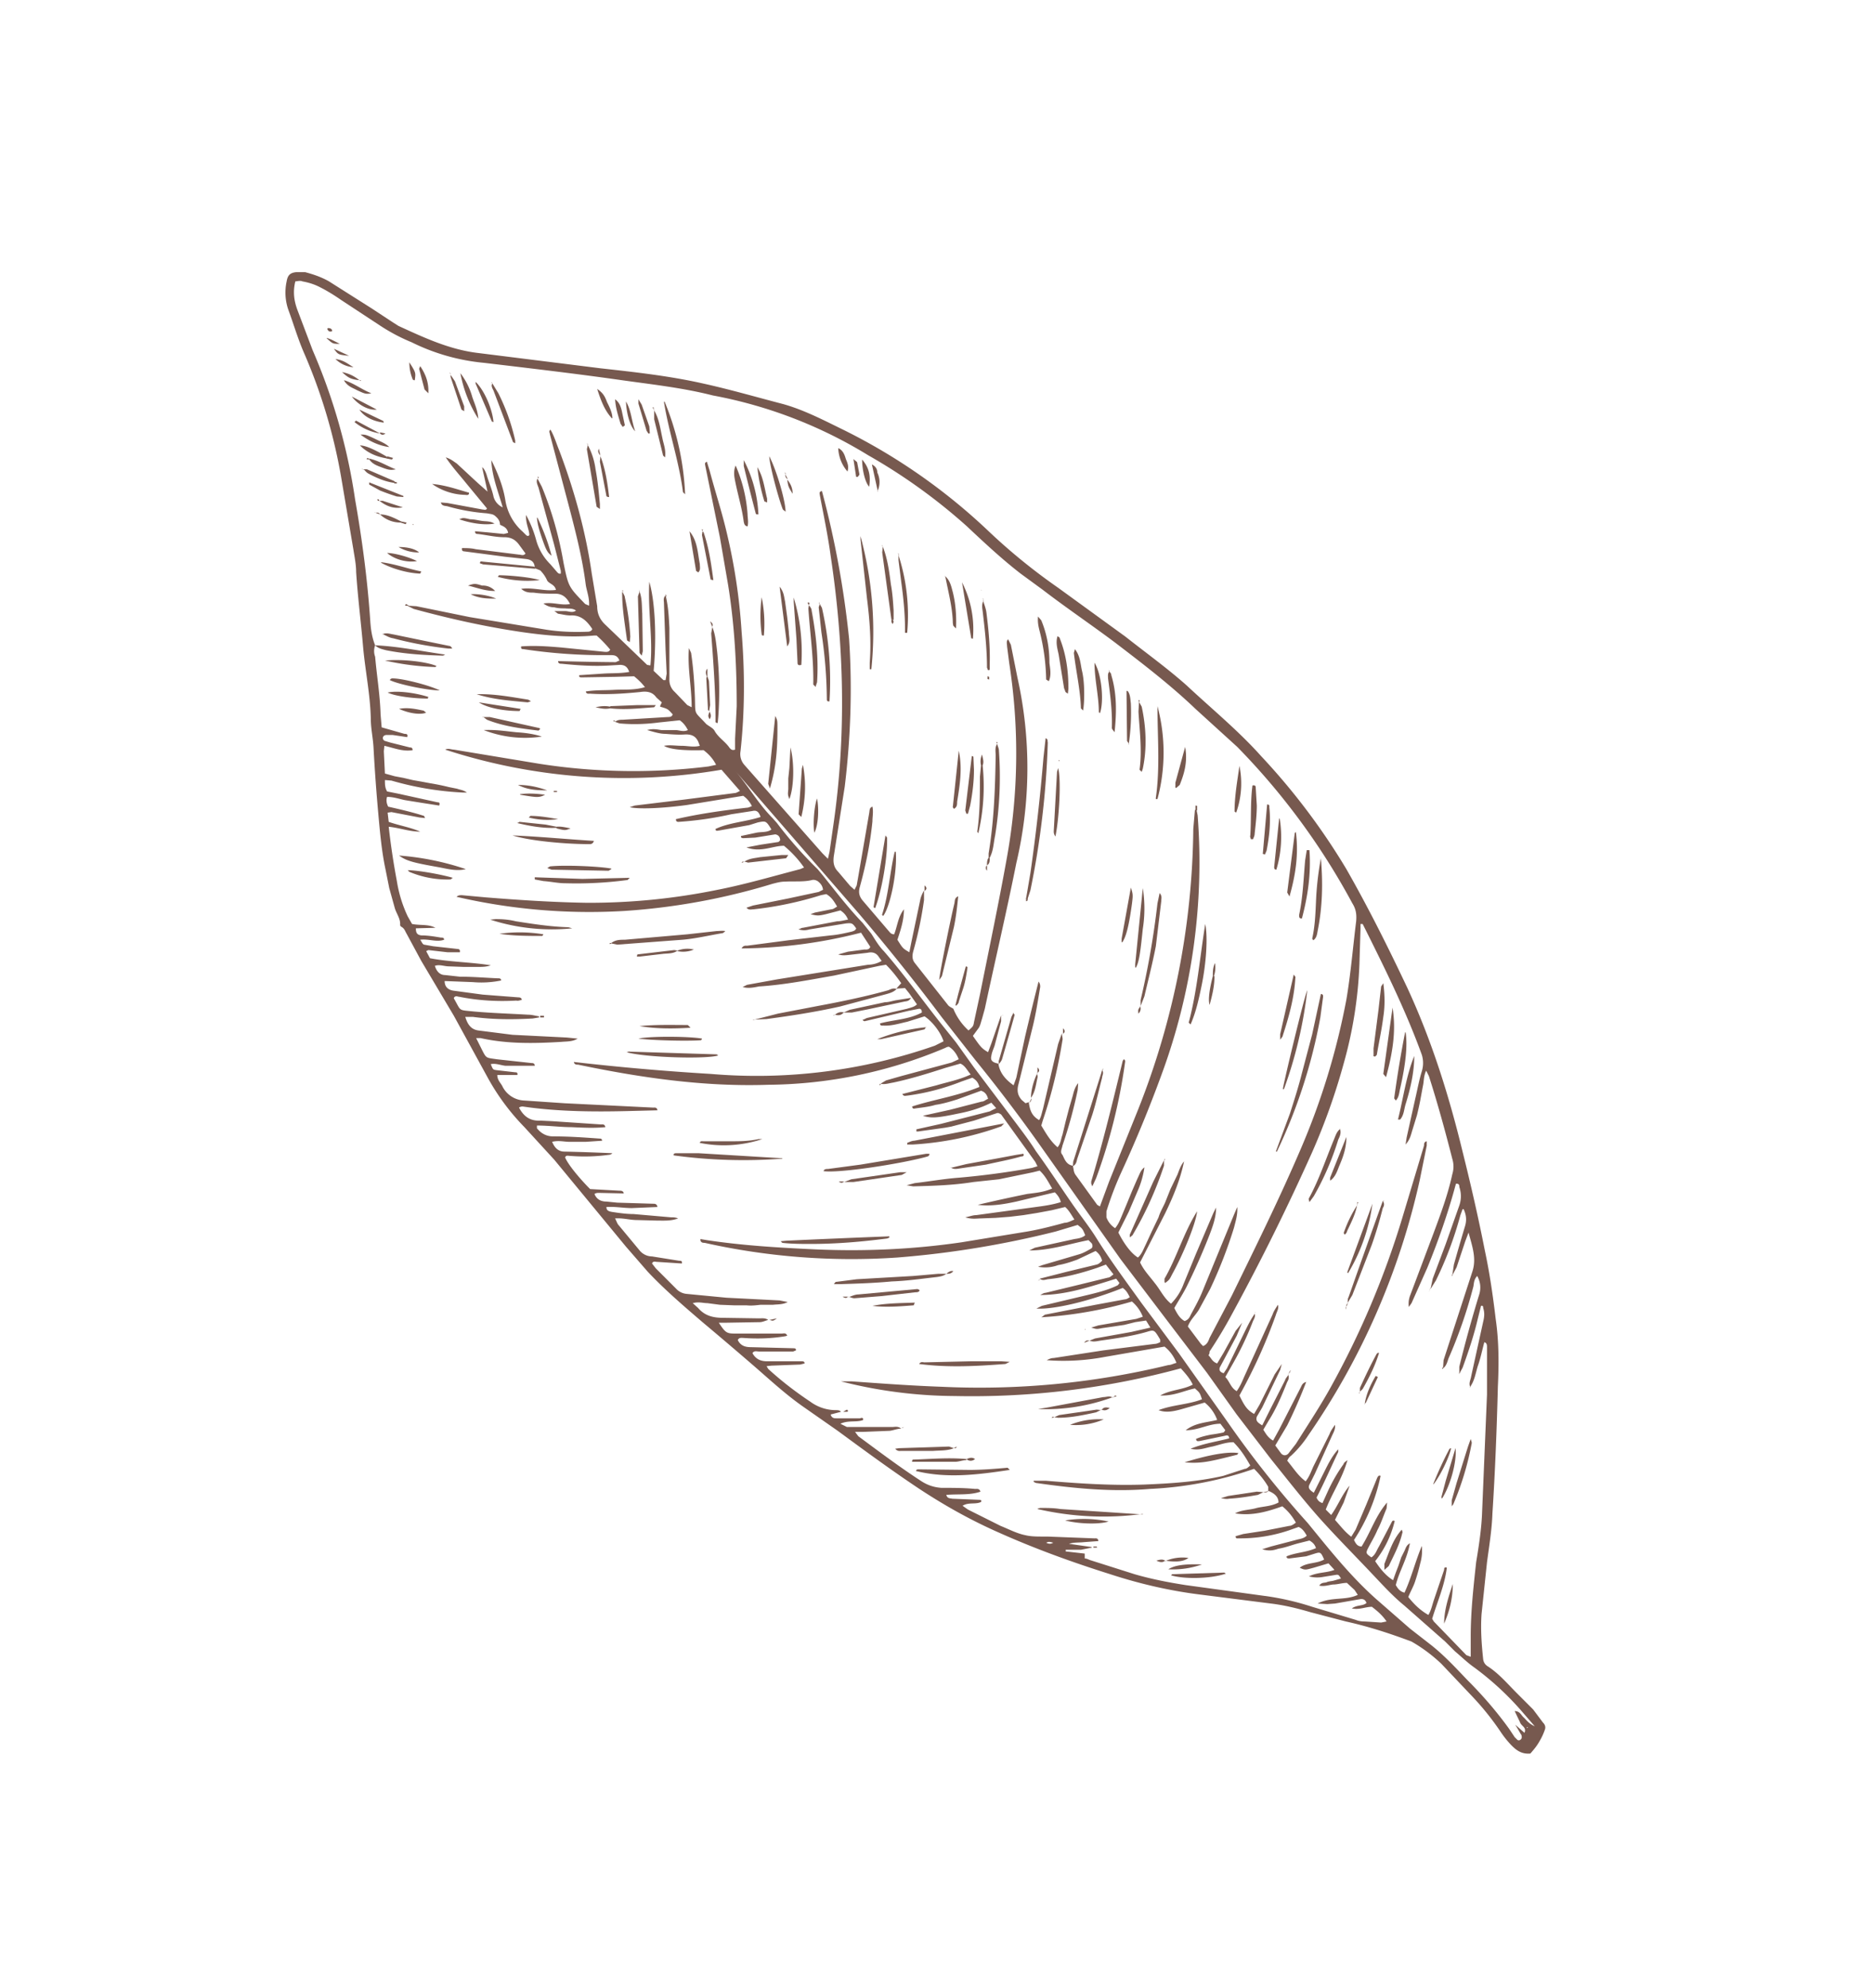 <svg xmlns="http://www.w3.org/2000/svg" width="345" height="366" fill="none">
  <path fill="#77594F"
    d="M282 322.8c-1.7.2-2.7-.6-3.6-1.5a18 18 0 0 1-2-2.5 50.4 50.4 0 0 0-5.5-6.8l-5.4-5.7a28.8 28.8 0 0 0-5.5-4.1c-4-1.5-8-2.8-12.1-3.7l-6.5-1.7c-2.4-.7-4.8-1.3-7.3-1.6l-13.4-1.7c-5.5-.7-11-2-16.2-3.7-7-2.2-13.9-4.7-20.6-7.7-5.2-2.3-10-5-14.7-8.1-5.1-3.4-10-7-14.9-10.6L148 259c-3.3-2.3-6.2-5-9.2-7.6a854 854 0 0 0-9.4-8c-3.5-3-7-6-10.1-9.3l-4-4.6-13.2-16-5.5-6a41.7 41.7 0 0 1-6.7-9L83.6 187l-6-10.1-2.7-5c-.3-.5-.4-1-1-1.3a.5.5 0 0 1-.2-.3c.1-1.2-.7-2.1-1-3.2l-1-3.6-.7-3.5c-.7-3.3-1-6.7-1.3-10a335 335 0 0 1-.9-12.4c-.1-1.8-.5-3.5-.5-5.3-.1-4.4-1-8.7-1.4-13-.4-4.7-1-9.4-1.3-14 0-1.4-.3-2.8-.5-4.1l-2.2-13a100 100 0 0 0-6.8-23c-1.2-2.7-2-5.5-3-8.2a9.7 9.7 0 0 1-.3-5.2c.2-1.2.7-1.6 1.8-1.7h1.6c1.5.4 3 .9 4.4 1.7l7.9 5 3.8 2.5 1.1.7c4.8 2.2 9.5 4.4 14.8 5l22.4 2.8c6.3.7 12.7 1.4 18.9 2.8 5 1.1 9.8 2.5 14.8 3.8 3.9 1.1 7.5 3 11.2 4.8A108.8 108.8 0 0 1 182 97.7c4 3.8 8.3 7.3 12.9 10.5l12.4 9c3.8 3 7.7 5.8 11.3 9 4.6 4.3 9.5 8.3 13.7 13A122 122 0 0 1 248 160c4 7 7.7 14.4 11.2 21.8 4.5 9.7 7.7 19.9 10.2 30.2 1.5 6 2.9 12.1 4.1 18.2.9 4.2 1.5 8.4 2 12.6.6 4.1.6 8.3.4 12.5-.2 7.8-.5 15.6-1 23.3-.1 3-.6 6-1 9l-1 9.5c-.2 2.8 0 5.6.3 8.4.1.6.4 1 .9 1.3 2 1.3 3.6 3.2 5.3 4.9l3 3 1.8 2.4c.4.4.5.8.4 1.2a11 11 0 0 1-1 2.2c-.5.9-1 1.5-1.7 2.3Zm-1.9-5.5L279 315c1 0 1.2.8 1.7 1.2.5.5.9 1.1 2 1.6l-2.6-3a54 54 0 0 0-8.5-7.8c-1.3-.9-2.4-2-3.6-3l-1.8-1.8-7.5-6.6c-2.2-1.8-4-3.8-5.9-5.8-3.3-3.5-6.8-7-10-10.6-3-3.4-5.8-7-8.7-10.6l-6.3-8.2-5.5-7.7-7.7-10.1-8.2-10.8-14.5-20.5a298 298 0 0 0-12.2-16.1l-6.2-7.9a395 395 0 0 0-15.2-19l-19.6-22.6-3.2-3.7c2.4 2.8 4.2 6 6.8 8.6l.8.9a76 76 0 0 0 7.5 8.5l1 1.2c2.4 3 4.7 6 7.3 8.7l1.6 2c.7 1.1 1.4 2.3 2.3 3.2 4 4.6 7.5 9.6 11.3 14.3l2 2.5 3.3 4.6 8 10.6c1.2 1.6 2.4 3.2 3.4 4.8 2.4 3.3 4.6 6.7 6.9 10 1.4 2 3 4 4.3 6.1 2.5 4 5.4 7.9 8.2 11.8l7 9.4 9 12.7a188.9 188.9 0 0 0 14.7 18.5c4 4.9 7.8 9.7 12.5 13.9l6.3 5.5 3.6 2.8c2.6 2 4.8 4.4 7 6.7 2.8 2.8 5.4 5.8 7.7 9l1 1.5.5.5c.3.2.7 0 .8-.4 0-.2 0-.5-.2-.7l-.4-.7-.6-1 1.7 1.5c.4-.9-.4-1.2-.7-1.7Zm-49-75.5c.2.5-.1 1-.3 1.4a56 56 0 0 1-3.8 8l-1.3 2.3c.8.8 1 2 2.1 2.6.7-1 1-1.8 1.4-2.7l5.2-11.4c.2-.6.6-1.2 1-1.8.2.7-.2 1.2-.4 1.9a98.4 98.4 0 0 1-6 13.5l-.7 1.3c1 2.1 1.5 2.7 2.7 3.4l1-1.7 2.8-5.6 1.3-1.9-.3 1.1-3.3 6.9-1 1.7c-.2.7 0 1 1 1.6l1.5-3 2.7-5.3c.1-.4.4-.6.6-1 .2.5 0 1-.2 1.3-1 2.5-2 4.9-3.4 7.1l-1 1.7c.5.8.9 1.5 1.8 2l1.1-2 4-7.8c.2-.4.3-.8 1-1a91 91 0 0 1-3.5 8l-2.2 3.7 1.1 1.5c.4.4.9.4 1.3 0l1.4-1.8c2.2-3.5 4.4-6.8 6.4-10.4a159 159 0 0 0 13.2-31.2l4-13.3c0-.3 0-.7.5-.8v.8l-1.3 6.4a133 133 0 0 1-20.5 46.9 20 20 0 0 1-3.2 3.8c-.3.2-.5.5-.7.9 1.1 1.3 2 2.8 3.4 3.8.7-.9 1-1.8 1.4-2.7l3-6c.2-.6.6-1.1 1-1.7.1.7-.2 1.3-.5 1.9l-3.2 7.1-1 2c-.3.6 0 1 .8 1.5l2-4c.7-1.4 1.4-2.8 2.5-4v.5c-1.3 2.7-2.5 5.5-4 8.4.2.4.4.8 1.1 1l1-2.2a30 30 0 0 1 2.9-5c0-.2.3-.4.7-.7-1 3.5-2.8 6-4 9.1l1 1c1.3-1.8 2-3.8 3.4-5.4l-1.1 3.1-1.6 3.2c1 1.1 1.8 2.2 3 3.1l.8-1.3 2-4.7 2-4.9c.1-.1.2-.5.6-.3a34 34 0 0 1-4.9 11.8c.3.6.6 1.2 1.4 1.2 1.7-2.7 2.6-5.7 4.7-8.1l-.1 1.1c-.6 1.4-1 2.7-1.7 4-.5 1.2-1.2 2.3-1.8 3.5-.3.7-.3.8.7 1.5.8-.5 1-1.4 1.4-2l2.3-4.4c.1-.2.2-.5.6-.3a19 19 0 0 1-3.6 7.4c1 1.5 2 2.7 3.3 3.5l.5-1.4.5-1.3.5-1.5.6-1.2c.2-.4.3-1 1-1.4-.5 2.9-2 5.2-2.6 7.7.4.7.8 1.2 1.6 1.4 1.3-2.8 2-5.8 3.2-8.6.1 1.1 0 2.2-.3 3.2a34 34 0 0 1-.9 3.2c-.3 1-.9 2-1.3 3 1.2 1.5 2.3 2.5 3.7 3.3.5-.8.7-1.8 1-2.7l1.9-5.6c0-.2 0-.6.5-.4-.4 3.3-1.8 6.4-2.7 9.4l.3.5 6 6.2.8.3v-3.7c0-4.6.5-9.1 1-13.7.5-3 1-6.2 1.1-9.3l.9-21.6V248c0-.3 0-.8-.5-.9-.4 1.5-.7 3-1.2 4.4-.4 1.3-.6 2.7-1.4 3.8-.3-.7.1-1.3.2-2l2.2-10c.2-.8.3-1.6 0-2.5 0-.2 0-.5-.4-.4l-.6 2.4c-.7 3-1.7 6-2.8 9l-.6 1.1v-1.3a238.5 238.5 0 0 1 3.7-13.4c.3-1.1.2-2.2-.4-3.3-.6.6-.6 1.3-.7 1.9a87 87 0 0 1-4.6 13.3c-.2.6-.4 1.4-1 1.8l.1-1.5 1.2-3.7 4.1-12.6c.8-2.4 0-4.6-.7-7.2l-.6 1.6-1.6 4.8-.8 1.5.3-2a425 425 0 0 1 2-6.9c.4-1.2.3-2.2-.2-3.3h-.2l-.4 1.1a67 67 0 0 1-4.5 12l-1 1.6.4-1.9 2.4-6.4 2.4-6.8c.5-1.3.5-2.5.1-3.7 0-.3 0-.6-.6-.6l-.1.3c-1.4 5.2-3.2 10.3-5.2 15.2l-2.9 6.5-.5.7c-.1-.8 0-1.4.2-2l4.4-11.7c1.3-3.5 2.6-7 3.4-10.7.3-1 .3-1.9 0-2.9-1.3-5.1-2.7-10.2-4.3-15.2l-.5-1c-.5 1-.4 2-.6 2.8l-.5 2.7a60 60 0 0 1-.6 2.7l-.8 2.6c-.3.9-.4 1.8-1.3 2.8l.2-1.3 1.6-7.2c.4-1.7.7-3.4 1.2-5 .3-1 .3-2 0-3-3-8.3-7-16.3-10.9-24.1h-.4v.9l-.2 6.5a78 78 0 0 1-2.9 18.3 117 117 0 0 1-5.8 16.3 425 425 0 0 1-14.6 29.5 85.5 85.5 0 0 1-4.3 7.2c0 .2 0 .4-.2.7.5.5.7 1.2 1.6 1.5l1.2-2 2.2-4 1.2-1.5-1 2.4-2.4 4.5-.7 1.3c-.2.5 0 .9.7 1.1l.6-.9 3.5-7.2c.5-1 1-2 1.6-2.8Zm2.5 32.6v-.7c-.7-1.2-1.6-2.3-2.6-3.3a67.7 67.7 0 0 1-19.2 3.7c-7 .6-14-.1-21-1.1l-.4-.2v-.2h2.3c6 .5 12 .9 18 .7 4.9-.2 9.8-.5 14.6-1.6l4-1.3c.4 0 .7-.4 1-.6-.9-1.6-1.8-3-3.1-4.3-1.4 0-2.6.5-3.9.8-1.2.2-2.4.8-4 .4 2.5-1 4.8-1.3 7.1-1.9 0-.6-.4-.6-.7-.5l-4.8 1c-.3 0-.5.1-.6-.4.9-.4 1.8-.6 2.8-.8a27 27 0 0 0 2.3-.4l.3-.4-.9-1.2c-2.2 0-4 1.2-6.4 1.2 1.8-1.4 3.8-1.4 5.8-1.9a7.3 7.3 0 0 0-2.3-3.2l-4.2 1.2c-2.1.6-3.2.6-4.3.2 2.6-1 5.4-1 8-2-.4-1.2-.4-1.2-1.3-2-2 .4-3.8 1.4-6.4 1.3 2-1.1 4.1-1 6-2-.5-1.1-1.3-2-2.2-3a146.8 146.8 0 0 1-41.6 5.1 86.3 86.3 0 0 1-21-2.7h2c5.6.4 11 .8 16.7 1a147.5 147.5 0 0 0 41.6-4c.5 0 1-.3 1.5-.4a7.1 7.1 0 0 0-2.2-3l-11 1.9a41 41 0 0 1-10.7.6c.4-.2.8-.4 1.3-.4l9.1-1.4 9.5-1.2c.4 0 .7-.2 1-.3v-.5l-.3-.5c-.8-1.3-.9-1.3-2.2-.9-2.8.8-5.7 1.2-8.5 1.6-.7.1-1.3.3-2 0l1-.4 6.7-1.2 3.5-.8-.8-1.3-2 .3-2 .5-2 .3-2.1.3c-1 .2-1 .2-2-.1l1.3-.4 7-1.2 1.2-.4a7 7 0 0 0-2-2.8 75.4 75.4 0 0 1-16.7 2.9c.5-.3.6-.5.8-.5l9.2-1.8 5.4-1c.3 0 .6-.2.9-.4-.4-.8-.7-1.3-1.3-1.7-6 2.4-12.6 4-15.9 3.8l1-.5 8-1.9c2.1-.5 4.2-1 6-1.9l.3-.4-.6-.8c-4.6 1.4-9.1 3-14 3 .4-.2.7-.4 1-.4l6.2-1.5 5.3-1.3c.3 0 .6-.3 1-.6l-1.4-1.8-1.6.6c-3 1-6 1.8-9.1 2.1-.5.1-1 .3-1.5-.1l5.1-1.3 5.4-1.3c.4-.1.7-.4 1-.7a3 3 0 0 0-1.2-1.8l-3.4 1.6c-1.1.4-2.3.8-3.5 1a7 7 0 0 1-3.7.3l.8-.3 6.8-2c.7-.2 1.4-.6 2.1-1 .4-.2.4-.6.2-1l-.6-.6c-3.6.7-7.1 1.9-10.9 1.9l1-.5 7.3-1.6c.7-.1 1.4-.2 2-.7-.5-1.2-.5-1.2-1.4-1.9l-4 1.2a176 176 0 0 1-29.2 4.8 124.1 124.1 0 0 1-35.5-2.7c-.3 0-.8 0-.8-.7l1.2.2c6.6 1 13.4 1.4 20 1.7 9 .4 18 0 26.9-1.3l12.2-2c2.3-.4 4.6-1 6.8-1.6.6 0 1.1-.3 1.8-.6-.6-.9-1-1.7-1.7-2.3l-2.5.6-2.7.5-2.5.4-2.5.3-2.6.2-2.7.1c-.8 0-1.6.2-2.9-.2 1-.2 1.4-.4 2-.4l11-1.5c1.5-.2 3-.4 4.6-.9-.2-.8-.6-1.3-1.1-1.8l-7.1 1.7c-2.3.5-4.7.9-7.1.6a282.6 282.6 0 0 1 9.1-2c1.5-.2 3-.3 4.6-1-.7-1.2-1.3-2.4-2.3-3.3l-1.2.3-6.3 1.3-4.7.5c-3.7.6-7.4.7-11.1.8l-1.2-.2 1.5-.4c2.7-.3 5.4-.8 8.2-1 4.5-.4 9-1 13.4-1.8l1-.3-.4-.8-6.2-8.6c-.1-.2-.4-.3-.6-.4h-.2l-4.3 1.4-4.2 1.1-1.1.2-5 .7h-.3v-.4l4.5-1 9-2.3 1.2-.6-.9-1c-2 1-4 1.6-6.1 2-3.8.8-5 .9-6.5.4l5-1.1 5.8-1.5c.5 0 .8-.4 1.2-.5-.2-.8-.6-1.3-1.3-1.5l-4.4 1.6c-1.3.4-2.6.8-4 1-1.3.4-2.7.5-4 .7l-.2-.1-.1-.3c4-1.3 8.3-1.9 12.4-3.6-.2-.8-.6-1.3-1.3-1.7l-2 .7a42.2 42.2 0 0 1-10 2.6c-.3 0-.6.2-.9-.3l6.3-1.6c2-.6 4.2-1 6.3-2-.7-.8-1-1.6-1.9-2l-2.8.8c-3.1 1-6.3 2-9.6 2.7-.7.1-1.5.4-2.3.2l1-.6 2.8-.8 9.3-2.5 1.3-.6c-.4-1-1-1.8-1.8-2.3-.4 0-.6.2-.9.3a85.3 85.3 0 0 1-32.4 6.7c-11.8.4-23.5-1.3-35-3.7-.3 0-.7 0-.8-.5a464 464 0 0 0 25.2 2.2 99.5 99.5 0 0 0 41.3-5.2l1.6-.8c-.5-1.6-2-3.6-3.5-4.6l-3.2 1c-1.4.3-2.9.8-4.4.7-.2 0-.6.1-.6-.4 2.6-.7 5.3-.7 7.7-2 0-.4-.1-.7-.5-.7l-2 .4-7.6 1.8c-.2 0-.6.3-.8-.2.3 0 .5-.2.8-.3l7.4-1.7c.6-.2 1.3-.3 1.8-.8l-1.4-2-.8-1-1.6.1.9-1c-.9-1.3-1.8-2.4-2.8-3.4l-1.2.2-8.4 1.8c-4.6.8-9.1 1.7-13.8 2-1 .2-2 .4-3 .1l.8-.4 5.5-1 16.8-2.7a5 5 0 0 0 2.5-.7l-.5-.7c-.5-.8-1.2-1-2.1-.8l-2.6.3c-1 .1-1.9.3-2.8 0l1.8-.5 3-.4c.3 0 .9.1 1.1-.5l-1.7-2.6a91 91 0 0 1-22 2.9c.3-.6.8-.5 1-.5l7.6-1 7.8-.9c1.3-.1 2.6-.4 3.9-.7.3-.1.7-.2.8-.6-.7-1-.8-1-1.9-.9l-6.7 1.1c-.7.2-1.3.2-2 0 .3-.1.5-.3.8-.3l6.3-1.2c.7 0 1.3-.2 2-.3-.3-.8-.8-1.3-1.4-1.7l-2.7.7c-1.3.3-1.6.3-2.8 0l.8-.3 3-.6c.4 0 .7-.3 1.1-.5-.6-1-1-1.7-2-2.3l-1 .2a65 65 0 0 1-12.4 2.6c-.4 0-.9.2-1.3-.3l1.2-.4 6.5-1.3 5.6-1.2.8-.4c-.1-.8-.5-1.2-1-1.6-.2-.1-.6-.3-1-.2-1.6.4-3.3.2-5 .3-.8 0-1.5.2-2.3.4a120.3 120.3 0 0 1-27.3 5 108.7 108.7 0 0 1-30.9-2.6c.3-.3.6-.3 1-.3l4.4.4c6.2.5 12.4.9 18.6 1a118 118 0 0 0 24.1-2.4c5.1-1 10.2-2.5 15.2-3.8l.7-.3a20 20 0 0 0-3.7-4c-2.1 0-4.3 1.3-6.9.3l2.6-.5 3.3-.5.3-.3c0-.6-.3-1-.9-1.1l-3.7.6-2.1.1c-.2 0-.6 0-.5-.4l2.8-.6c1-.2 2 0 2.8-.6-1-1.6-1-1.6-2.5-1.3l-1.6.5-5.6 1c-.2 0-.6.2-.6-.3 2.6-1.2 5.5-1.3 8.3-2.2-.3-.9-.7-1.3-1.5-1.1l-3.9.6a63 63 0 0 1-9.7 1.4c-.2 0-.5 0-.5-.5 4.3-1 8.7-1.6 13-2.1.4 0 .7-.2 1-.3a5 5 0 0 0-1.6-1.9l-10.4 1.7c-4.4.6-8.8.8-10.5.4l.9-.3 9.1-1.1 9.3-1.2c.3 0 .6-.2 1-.4l-3.4-3.9A106.3 106.3 0 0 1 82 138c.6-.3 1.1 0 1.6 0l15.7 2.6a112.6 112.6 0 0 0 31.2.5l1.4-.3c-.6-1.2-1.4-2-2.3-2.7-3.4.1-6.2-.1-7.3-.8 1.1-.2 2.2 0 3.3 0 1 0 2.2.3 3.3 0l-.3-.8c-.5-1-1.2-1.3-2.3-1.3-1.2.1-2.5 0-3.7-.1-1 0-2-.3-3.4-.7 1.1-.3 1.9-.1 2.6 0h2.6c.7 0 1.5.4 2.3 0-.4-.8-.9-1.4-1.5-1.8l-3.8.4c-2.3.3-4.6.4-7 .2-.4 0-.7-.2-1.1-.3.4-.4 1-.4 1.4-.4l8.3-.5c.3 0 .8 0 .9-.5-.9-1-.9-1-2.3-1.4 0-.3.2-.5.3-.8l-1-.9c-.7-1-1.7-1.2-3-1-3 .3-6.1.5-9.2.3-.3 0-.7.1-.8-.4 1.8-.3 3.5-.2 5.2-.3 1.8-.1 3.7.1 5.7-.5-.7-.9-1.4-1.5-2-2l-3.4.1-6.2.1c-.3 0-.6 0-.5-.4l4.5-.3c1.5-.1 3 0 4.7-.3-.3-.9-.8-1.3-1.7-1.3l-1.7.1c-3 .2-6 0-9-.3-.3 0-.7 0-.7-.5a539.4 539.4 0 0 0 10.6.2l.7-.3c-.4-1-1-1-1.8-1a98 98 0 0 1-15.9-1.1c-.2 0-.5 0-.4-.5 2.5-.2 5 0 7.4.2l8 .8c.3 0 .7.1 1-.4a23 23 0 0 0-2.5-2.6h-.5c-4.4.4-8.7 0-13-.6-6.9-1-13.6-2.5-20.2-4.3l-1.2-.6 1.7.1 9.8 2 14 2.3c2.5.4 5 .5 7.6.4.3 0 .8 0 1-.5-1-1.5-2.1-2.6-4-2.5-.8 0-1.5-.2-2.2-.3-.2 0-.3-.2-.8-.5h2c.7 0 1.3.4 2-.1-.7-.5-1.4-.3-2-.4-.6 0-1.3 0-2-.2-.5 0-1.2-.1-2-.7 1.8-.3 3.2.4 4.9.1-.6-1.2-1.4-1.9-2.7-1.9-1.3 0-2.7 0-4-.2-.8 0-1.5 0-2.3-.7 2.3-.3 4.3.5 6.4.2-.2-1-1.2-1.1-1.6-1.7a6 6 0 0 0-1.3-1.9l-1-.4c0-1.2-.7-1.6-1.7-1.7l-3.7-.4-7.6-1c-.2 0-.5-.1-.4-.6.8 0 1.7 0 2.5.2l8 1c.4 0 .8.3 1.2-.2l-1.1-1.5c-.7-1-1.5-1.5-2.8-1.5-1.6 0-3.2-.4-4.9-.6-.2 0-.5 0-.5-.5l2.3.2 3 .3.8-.2c-.2-1-.9-1.2-1.5-1.5 0-.8-.5-1.3-1-1.7-.4-.3-1-.3-1.4-.4a36 36 0 0 1-7.3-1.3c-.4-.1-1 0-1.2-.7l1.2.1 6.5 1.2c.3 0 .6.2.8-.2L85.9 89c-1.2-1.5-2.5-2.9-3.8-4.8 1 .3 1.5.8 2 1.1l1.3 1.2 1.4 1.3 1.3 1.2 1.7 1.5-1-4.5c.4.3.6.8.8 1.3.4 1.4 1 2.7 1.3 4.1a3 3 0 0 0 1.7 2c-.9-3.1-2-5.8-2.1-8.7 1.2 2.4 2.2 4.9 2.6 7.5a9.8 9.8 0 0 0 3.2 5.7l.6.6c.1.1.4.3.6 0 0-1-.7-2.1-.6-3.7.9 1.7 1.4 3 1.8 4.4a10 10 0 0 0 2.7 4.7l1.2 1.4c.1.1.3.4.7.3v-.5L102 100l-2.8-10.2c-.2-.6-.5-1.1-.2-1.7l.8 1.5c1.9 4.6 3.2 9.3 4 14 .9 4.4.9 4.4 3.9 7.5l.1.1.7.3c.1-1.4-.4-2.6-.6-3.8-.6-4.8-1.8-9.5-3-14.1L101.3 80c0-.3-.3-.6.1-.9.7 1.2 1.1 2.6 1.6 3.8 2.8 7.4 4.9 15 6 22.7l1 6c0 1.4.5 2.5 1.6 3.5l7.6 7.3.6.1c.5-5-.5-10-.2-15.4 1 3.4 1.4 9.7.8 16.4l1.8 1.7h.4l.2-1.2-.2-4.3-.3-8.6c0-.5-.2-1 .3-1.5.5 2 .6 4 .7 6v9.4a3 3 0 0 0 1 2.4l2.3 2.4.8.4c0-3.8-.8-7.3-.5-10.9l.4.9c.4 2.7.6 5.4.7 8.2.1 3.4-.2 2.4 2.1 4.9.5.4 1.2.7 1.5 1.2.7 1.3 2 2 2.8 3.2.2.2.4.5 1 .3v-2l.3-6c0-7.5-.4-15-1.6-22.4l-1.5-8.7-2.7-13.2c0-.2-.2-.5.3-.7l.5 1.6c1 3.8 2.2 7.4 3.1 11.2a107.1 107.1 0 0 1 2.8 18.5c.6 7.3.6 14.7-.2 22a3 3 0 0 0 .7 2.5l14.4 16.3 1 1 .3-1.3.7-4.9c2.4-16.5 2-33-.5-49.6-.5-3.7-1.3-7.5-2-11.2 0-.2-.2-.6.4-.7a173.7 173.7 0 0 1 5 27.2c.6 9 .3 18.1-.8 27.2l-2 12.7c-.2 1.3 0 2.2.8 3l2.2 2.6.8.7.4-.8.3-1.7 2-11.6c.1-.5 0-1 .6-1.2.2 1 0 1.8 0 2.7-.4 4-1.2 8-2.3 12-.3 1-.2 1.8.6 2.7l4.7 5.5c.2.2.4.6 1 .6.6-1.5.7-3.2 1.8-4.6 0 2-.6 3.8-1.2 5.6 1 1.6 1 1.6 2.2 2.3l.4-2 1.6-7.6c.1-.6.4-1.2.7-1.8v1.8a70 70 0 0 1-2 9.5c-.2.8-.2 1.5.4 2.2l6 7.6c.2.3.7.5 1 .7a11 11 0 0 0 2.8 4c.8-.7.9-.8 1-1.5l1.1-5.1c1.7-8.5 3.5-17 5-25.4a108 108 0 0 0 .4-35.6l-.4-3.1c0-.4-.2-1 .2-1.3l.5 1 1.2 6a76.3 76.3 0 0 1-.2 34.2c-1.8 9-3.9 17.9-5.8 26.8l-.5 1.8c-.2.6-.3 1.2-.6 1.7l-1.1 1.5c1.4 2 1.6 2.3 2.8 3l.6-1.6 1.8-5.2v1.1l-1.2 4.5c-.2.6-.5 1.2-.6 1.9-.2.8.2 1.2 1.3 1.4.2 1.5 1.1 2.8 2.8 4l.5-1.4 1.6-7.5a581.8 581.8 0 0 1 2.5-10.2c.3.4.3.7.3 1-.4 2.4-.8 5-1.4 7.4l-2.6 10.5c-.3 1.1-.2 2 .6 2.9l.7.6.6-.2c.2 1.7.7 2.6 1.9 3.3.4-.6.5-1.4.7-2l2.8-12 .7-2c0 .5.2 1 .1 1.3-.8 5-2 10-3.6 14.7l-.3 1c.9 1.5 1.7 2.9 3 4 .6-.7.6-1.5.9-2.3l.6-2.5.6-2.3.7-2.4c.2-.8.4-1.6 1-2.3l-.1 1.3a85 85 0 0 1-2.8 10.2c-.1.6-.5 1.2 0 1.7.4.8.7 1.8 1.9 2 .2.6.1 1.2.6 1.8l3.9 5.4.5.3 1.7-4.6 5.4-13.4a143.4 143.4 0 0 0 10.1-51.5l.3-3.5h.3l.2 1a112.8 112.8 0 0 1-6.6 47.6 240 240 0 0 1-7.5 18.2 61 61 0 0 0-2.7 7.1v1.1a4 4 0 0 0 1.6 2c.6-.7.9-1.5 1.2-2.2l1-2.4.9-2.2 1-2.3c.4-.8.6-1.6 1.3-2.1-.2 1.4-.6 2.8-1.1 4l-1.8 4.2-1.9 3.8c1 2 2.3 3.8 3.6 4.6.7-.6 1-1.5 1.4-2.3l1.2-2.6 1.2-2.5c.3-1 .8-1.8 1.2-2.7l1-2.5 1.3-2.7c.3-.8.6-1.7 1.2-2.4-.7 3.4-2 6.5-3.5 9.6l-4.6 9c.7 1.5 1.8 2.6 2.7 3.8 1 1.2 1.7 2.8 3 3.8a10 10 0 0 0 2.3-3.6l2.3-5.6 3.2-7.5.5-1c0 1.8-.6 3.4-1.2 5a117.3 117.3 0 0 1-4 9.1c-.7 1.5-1.7 3-2.5 4.4.5 1 1 1.9 1.9 2.4.6-.2.9-.6 1.1-1.1.8-1.5 1.6-2.9 2.2-4.4l5.8-14.1.6-1.4c.1 1.4-.3 2.6-.6 3.8a84.4 84.4 0 0 1-4.4 11.3l-1.9 3.5c-.6 1.2-1.7 2-2.2 3.4l2.4 3.2.4.4c.8-.3 1-1 1.2-1.5l4.1-7.8c4.4-9 8.8-17.9 12.7-27A131 131 0 0 0 248 184c.8-4.7 1.2-9.6 1.8-14.4.1-1.2 0-2.2-.7-3.3a127.2 127.2 0 0 0-21.2-28.8l-7.7-7c-4.6-4.4-9.7-8.3-14.8-12.2-4.4-3.3-9-6.4-13.3-9.7l-4.1-3c-3.5-2.7-6.8-5.8-10-8.8a105 105 0 0 0-18.1-13 84 84 0 0 0-28.6-11c-5.5-1.4-11-2-16.7-2.8-8.4-1.2-17-2.2-25.4-3.2A38 38 0 0 1 75.8 63c-2.2-.9-4.2-2-6-3.2l-7-4.6c-1.3-.9-2.6-1.7-4-2.4-1-.5-2-.8-3.1-1-.4-.2-1 0-1.3 0-.5 2-.2 3.7.4 5.3l2.8 7.4a108.5 108.5 0 0 1 7.8 27.4c1.3 7.4 2.3 14.9 2.8 22.4.1 1.5.3 3 .9 4.5a3 3 0 0 0 0 2.1c.3 3.5.9 7 1 10.6l.2 2.4 4.2 1.2c.3 0 .7 0 .5.6l-2.7-.4h-1.1c-.2 0-.5.1-.6.3-.2.3 0 .7.3.8l1 .3 3.6.9c.2 0 .5 0 .5.5-1.8.3-3.4-.4-5.2-.8l-.1 1 .2 4.1 1.8.5 1.6.3 1.7.4 1.7.3 1.6.3a42.3 42.3 0 0 1 3.4.7l1.5.3c.5.2 1.1.2 1.8.7h-.8a57 57 0 0 1-13.1-2.2l-1.2-.1c0 .8 0 1.4.4 2.1l2 .4 7.3 1.6c.2 0 .5 0 .3.6l-3.2-.5-3.1-.5c-1-.2-2.1-.6-3.3-.6-.2.6-.1 1.2.2 1.8 2.2.5 4.4 1 6.6 1.7l.2.4-1-.1-5.2-1-.7.1.2 1.7c2 .7 4 1 5.8 1.8-2 0-3.8-.7-5.8-.9a135 135 0 0 0 1.5 10 24 24 0 0 0 2 6.5l.8 1.4c1.6.3 3 0 4.3.7l-3.6.1c0 .8.2 1.2 1 1.3 1.2 0 2.4.2 3.6.4.3 0 .6 0 .6.4-1.4.5-2.8-.2-4.4 0 .3.4.4.8.7.9l1.7.3 4.5.5c.2 0 .5.1.4.6h-2.3l-3.5-.4-.4.2.7 1.3c3.6.7 7.4.7 11.2 1.3-.8.3-1.6.3-2.4.3h-2.6l-2.7-.1c-.9 0-1.7-.4-2.6-.1.3 1 .9 1.7 1.9 1.7l2.7.3c2.4 0 4.7.2 7 .3.3 0 .6 0 .6.4a18 18 0 0 1-5.2.3l-5.2-.2c0 1.2.8 1.7 1.8 1.8l5.2.7 6.5.5c.2 0 .7 0 .7.5-.3 0-.6.2-1 .1-3.5.2-7 0-10.5-.7-.3 0-.7-.3-1 .2v.1c1.4 2.4.7 2.1 3.6 2.4 3.3.3 6.7.4 10.1.6.7 0 1.3.2 2 .3v.2l-1.2.2c-3.7.2-7.3.2-11-.3h-1.4c.4 1.3 1 2.3 2.4 2.5l6.3.8 10 .5 2 .2c-1 .6-2 .5-3 .6-5 .3-10 .4-14.9-.7h-.8l1 2c.9 1.8.8 1.6 2.8 1.9l6.4.7c.2 0 .6 0 .6.5h-5.4c-.9-.1-1.8-.5-2.7-.3.4 1 .4 1 1 1.1l3.5.4c.2 0 .5 0 .4.5h-3.7c0 1 .7 1.5 1 2.2a4.7 4.7 0 0 0 4 2.5l7.4.5 16.3.8c.3 0 .7-.1.8.5l-4 .1c-7 .2-14 .2-20.8-.8-.2 0-.4 0-.7.2.9 1.7 2.1 2.5 4 2.4l2.1.1 9 .6c.3 0 .7-.1.8.5-2 .2-4.1.1-6.2 0-2.1 0-4.2-.3-6.4-.3v.5c.8 1 1.8 1.5 3 1.5 2.9 0 5.7.2 8.5.4.2 0 .5 0 .5.4l-3 .2h-3c-1 0-2-.3-3.2 0 .5 1.2 1.2 1.8 2.3 1.8a386 386 0 0 1 8.8.3 1 1 0 0 1-.7.3 33 33 0 0 1-7 .2c-.4 0-.9-.2-1 .3.6 1.4 2.8 4 4.6 5.8l5.4.3c.3 0 .7 0 .8.5l-4.6-.1c-.2 0-.5 0-.8.2.4 1 1.2 1.4 2.2 1.4l2 .2 6.6.2c.3 0 .7 0 .8.6l-4.7.2c-1.6 0-3-.3-4.7-.2 0 .7.5.8 1 .9 1.3.2 2.7.4 4 .4l6.9.6c.4 0 .8 0 1.3.2-1.3.5-2.6.4-3.9.4l-3.7-.1c-1.3 0-2.5-.4-4-.3.3.6.4 1 .7 1.3l3.9 4.7a3 3 0 0 0 2.2 1l5 .8c.3 0 .6 0 .5.5l-4.6-.3c-.3 0-.7-.2-.9.3l.7.9 3.7 3.7a3 3 0 0 0 2 1l7.3.7 9.8.5 1.5.3c-1 .5-1.9.4-2.7.5h-2.3c-.9.1-1.7.2-2.6.1h-2.3l-2.6-.1-2.3-.3c-.8 0-1.6-.3-2.7 0l1 .9c1.2 1.4 2.7 1.8 4.6 1.8l6.6.1c.6 0 1.2-.1 1.7.3-.5.1-1 .4-1.6.4l-6 .1h-1.5c1.2 1.8 1.4 2 3 2h8.6c.3 0 .8-.2 1 .4l-.4.1c-2.5.4-5 .5-7.7.3-.3 0-.8-.1-1 .4.5 1 1.3 1.3 2.4 1.3l7.8.2c.2 0 .6 0 .5.4l-.5.2h-6.3c-.4 0-.9-.2-1.2.3.6 1.1 1.5 1.5 2.7 1.5h6.3c.3 0 .6 0 .6.4l-.8.2-5.3.2-.9.1.3.5c2.4 2.2 5 4.2 7.7 6a8 8 0 0 0 4.7 1.6c.4 0 .8 0 1 .3l-1.9.5c.2.7.7.7 1.1.7h4.3c.3-.1.6-.2.6.3-1.2.5-2.7 0-4.2.7l1.2.6h8.3c.5 0 1.1-.2 1.7.3-.7 0-1.4.3-2.1.4l-5 .2h-1.4l.6.8c3.8 2.8 7.5 5.6 11.5 8.2 1.2.8 2.4 1.2 3.8 1.3 2 0 4.2 0 6.2.2.4 0 .8-.1 1 .5-2 .7-4.2.4-6.3.6.2.7.7.6 1.1.7l4.9.2c.2 0 .6 0 .4.4-1 .5-2.3 0-3.4.7l1 .7 6 3c1.5.6 3 1.4 4.5 1.7 1.6.4 3.3.2 5 .3l7.8.3c.2 0 .7-.1.7.5l-2.7.2c-.9.1-1.7 0-2.7.3l4.2.6v.1l-2 .4h-2.8v.3l3.5.4v.9c.4 0 .7.2 1 .3l8.2 2.6c3.1.9 6.2 1.5 9.4 2l14.6 2a50 50 0 0 1 8.7 2l8 2.4c.5.2 1 .3 1.7.3l3 .2 1-.2c-.8-1.2-1.8-2-2.7-2.7-1.2 0-2.3.6-3.7.3 1-.7 2-.4 2.7-1-.2-.6-.6-.8-1.2-.7l-4.6.8-1.4.1-1.8-.1c2.5-1.3 5.1-.5 7.4-1.6l-.6-.9-1.4-1.3c-.9 0-1.7.3-2.6.3-.8.1-1.6.4-2.5.2.4-.6.9-.5 1.3-.6.4-.2.9-.2 1.3-.3l1.4-.4c-.4-.7-.5-.7-.8-.7l-2.5.4a6 6 0 0 1-2.6-.1c1.6-.8 3.2-.6 4.7-1.2l-1.1-1.2-2.7.8c-1.5.4-1.6.5-2.6 0 1.3-1 3.1-.7 4.5-1.5-.6-1.4-.7-1.4-1.7-1.1l-1.6.5-3.1.4c-.2 0-.6 0-.5-.4 1.7-.7 3.6-.7 5.4-1.5-.2-.6-.5-1-1.2-1.4l-2 .5c-1.2.3-2.4.8-3.7 1-.9.3-1.7.5-3 .1l1.6-.5 4.6-1.2c.6-.2 1.4-.2 2-.8-.4-.7-.8-1.3-1.5-1.6l-1.7.6a28 28 0 0 1-9.4 1.5c-.2 0-.5.1-.5-.4l1.4-.4 3.9-.6 4.6-.9c.4 0 .8-.3 1.2-.6-.7-1.2-1.4-2.1-2.5-3-2.8 1-5.6 1.8-8.7 1.3 1.3-.7 2.7-.6 4-1 1.3-.3 2.7-.3 4-1 0-1.2-1-1.8-2-2.2ZM194 284c-.8-.2-.8-.2-1.3 0 .4.2.8.3 1.3 0Zm87.4 34.1v-.2l-.2.2h.2Z" />
  <path fill="#77594F"
    d="m235 212 2.6-7c.8-2.5 1.6-5 2.2-7.4l1.9-7.2 1.6-7.4c.5 0 .4.4.4.6l-.5 3.7a97.7 97.7 0 0 1-8 24.7h-.3Zm-46-46.6.8-4.7c1-7 1.8-14 2.4-21.2l.4-3.6c.5.2.3.5.4.8a158.8 158.8 0 0 1-3.2 27.2l-.5 1.5h-.2Zm12.2 53-.2-.5v-.4c2.2-7.3 4-14.8 5.8-22.2l.2-.3c.4.2.2.6.2.8a101.8 101.8 0 0 1-5.3 21.1l-.7 1.5Zm-41-95V122c.3-4 0-7.8-.5-11.8l-1.2-10.9v-.6a67 67 0 0 1 2 24.5h-.3Zm5 58.6c-.5.6-1.2.8-1.9 1l-8.6 2.3c-4.5 1-9 1.7-13.5 2.3l-2.2.1 4.3-1.1 7.3-1.4c4.3-.8 8.7-1.7 13-2.9.5-.2 1-.5 1.6-.2Zm-52.6-8.4c.8-.6 1.6-.6 2.5-.6l11.5-1 5.4-.6c.5 0 1-.1 1.6 0-.2.2-.4.4-.6.4-2.4.4-4.9 1-7.3 1.2l-12 .9-1-.2Zm54.5 36.8c.5-.2.9-.4 1.3-.4l16.6-3.2c-.4.3-.5.6-.7.6a57.8 57.8 0 0 1-16.2 3.3h-1v-.3Zm43.4 68.3a54 54 0 0 1-19.4-.9l.1-.1.4-.1c1.2 0 2.5 0 3.7.2l15.2 1Zm-26.8-141.8c0 .4.3.8.3 1.3a68 68 0 0 1-.7 15.6c-.3 1.4-.3 2.8-1 4.1h-.2v-.8c1-6 1.2-12 1.3-18 0-.7-.2-1.5.3-2.2Zm-39.6 76.4a95 95 0 0 1-20-.6c-.1-.4.3-.4.5-.4h4.1l14.9.9h.5Zm30.2 21.2c-.5.4-1.1.5-1.8.6-2.7.3-5.4.7-8.2.8-3.2.3-6.3.4-9.5.5h-1.2l.3-.4 3.9-.5 10.4-.6 4.6-.4h1.5Zm-10.4-6.7-.5.2c-4.7.6-9.3 1-14 1-1.8 0-3.5 0-5.3-.2l-.3-.3 1.1-.1a2799.7 2799.7 0 0 1 18.9-.8v.2Zm55.3-39.3-.2-.2s-.1-.1 0-.2c1.5-5.7 2-11.7 3-18 .5 2.4.2 7.2-.7 11.5-.5 2.4-1 4.7-2 7Zm-6-58.5a33 33 0 0 1 0 17.1h-.3v-.2c.8-5.6.3-11.2.3-16.8Zm27.6 52.3a79.6 79.6 0 0 1-4.3 18.2h-.2c0-.6 4-17.3 4.5-18.2Zm-69.6 30.1c0 .5-.4.5-.7.6-4.9 1.3-15.9 3-18.8 2.6.1-.4.5-.4.8-.4l6-.8 12.1-2h.6Zm14.8 58.2c-6 .9-11.6 1.6-17.3.2l.1-.2.2-.1h.6l9 .1c2.3 0 4.7-.2 7-.4l.4.4Zm24.1-85.4v-1.1a154 154 0 0 0 3.1-17.8l.4-1.9c.5.6.3 1 .3 1.5l-1 8.3c-.6 3.1-1.4 6.2-2.1 9.2l-.7 1.8ZM126.2 91l-.4-.4c-.7-5.6-2.6-11-3.5-16.6l.1-.1a50 50 0 0 1 3.8 17.2Zm117.1 67c.4 4.5.3 9-.6 13.4-.1.6-.2 1.3-.8 1.7l-.2-.3c.5-2.2.6-4.5.7-6.8.1-2.6.4-5.3.9-8ZM151 111.2l.4.7a60.5 60.5 0 0 1 1.4 17v.2c-.5.1-.5-.2-.5-.4a85 85 0 0 0-1-12.3l-.5-4.6.2-.6Zm52 85.8c.4.5 0 1 0 1.4-.6 2.3-1.1 4.6-1.8 6.8l-2.8 8.2c-.1.5-.2 1-.8 1.3.1-.4 0-.8.2-1.2l5-15.8.2-.7ZM98.5 161.5l8.8.3 8.7-.2-.4.4a71 71 0 0 1-11.5.6c-1.3 0-2.6-.3-4-.4l-1.6-.3v-.4Zm87.5 89.2-.8.4c-5.3.4-10.5.7-15.9 0 .3-.5.7-.3 1-.3l8.6-.2h5.5l1.5.1Zm28.6-14.5-.1-.2v-.6c2.3-4 3.5-8.4 6-12.4-.2 2.2-2.6 8-4.6 11.6-.5 1-.5 1-1.3 1.6Zm-109.2-65.3a37 37 0 0 1-15.1-1.6l1-.1c1.3 0 2.5.1 3.7.4 3.2.5 6.4 1 9.7 1.1l.7.2Zm26.9 23.4c-2.1.7-13.4.4-16.9-.6.3 0 .4-.2.6-.1l16 .5.3.2Zm60.9-68.9-.5-.3a39 39 0 0 0-1.2-8.9c-.2-.8-.4-1.6-.3-2.7l.6.7c1 2.4 1.5 5 1.5 7.8.1 1 .4 2.2-.1 3.4Zm21.2 88.2v1a65.9 65.9 0 0 1-5.8 12.8l-.5.4v-.5l4.3-9.7 2-4Zm-83.2-98.2c.6 1.5.7 3 .9 4.6.4 4 .5 8 .2 12l-.1 1.1c-.5 0-.4-.3-.4-.5 0-5.4-.4-10.7-.8-16l.2-1.1ZM85.8 160c-1.6.4-3.2 0-4.7-.3-5.1-.9-6.2-1.2-7.6-2.2a50 50 0 0 1 12.3 2.5Zm90.7 5c-.2 2-.4 3.8-.8 5.7l-2.2 9-.5.7c.1-1.4 2-10.8 2.8-14.1.1-.5 0-1 .7-1.3ZM149 111.4c.2.3.5.6.5 1 .8 4.3 1.3 8.7 1 13.2l-.3.9c-.1-.3-.4-.4-.4-.5.1-4.7-.6-9.4-.9-14l.1-.6Zm-13.5-25.7a27 27 0 0 1 2.2 9c0 .6.2 1.4 0 2.2-.6-.1-.6-.5-.7-.8-.3-2.4-1-4.7-1.5-7.1-.2-1-.5-2.1 0-3.3Zm25.7 81.5-.3-.2 2.2-13.2.3.4c.1 3.5-.9 9.5-2.2 13Zm48.6-38 .5.9c.8 3.7 1 7.6.2 11.4l-.2.6-.4-.4c.5-3.6 0-7.2-.2-10.7l.1-1.7ZM94.4 153.8c5 .2 10 .7 15 1-.2.6-.6.6-.8.6-4.5 0-11-.6-14.2-1.6Zm146.8 2.8c.3 4.2-.3 8.4-1.4 12.5-.5 0-.5-.3-.5-.5v-.2c.7-3.3.8-6.6 1.1-10l.3-1.9h.5Zm-44.5-28.9c-.3-.2-.5-.3-.5-.5l-.2-.5-1-6.2c-.2-1-.6-2.2-.2-3.4.2.2.4.2.4.4 1.2 3 1.6 6.1 1.6 9.3l-.1.9ZM146.2 110a35 35 0 0 1 1.4 12.4c-.7.2-.7-.2-.7-.5l-.2-4.3-.5-6.8v-.7Zm63 68.2-.1-.2v-.5l1.4-14a24 24 0 0 1 0 7.5c-.5 4.8-.7 6.1-1.3 7.2Zm-101-96.4a13 13 0 0 1 1.5 4.6c.4 2.1.6 4.3.8 6.4v.9l-.6-.4-1.8-10.6.2-.9Zm33.6 63.3-.3-.8 1.3-12.5c.4.8.4.8.4 2.4 0 3.5-.2 7-1.4 11Zm23.7-42.9a36 36 0 0 1 1.6 14.3h-.4v-.7c0-2.9-.3-5.8-.7-8.7l-.5-4v-.8Zm32.5 17.3c1 1.3 1 2.7 1.3 4 .5 2 .5 5.6.2 7.3l-.4-.4c-.1-3.4-.9-6.8-1.3-10.2l.2-.7ZM175.1 215l2.9-.7 6-1.1 3.2-.6 1.3-.2c.2.4-.1.5-.4.5-2.1.6-4.3 1-6.5 1.5l-4.8.7c-.6.1-1.2.2-1.7-.2ZM70.4 116.8c.7-.4 1.4-.1 2.1 0l5.8 1.2 4.4.9c.2 0 .4.1.6.5h-.7c-3.5-.4-6.8-1-10.2-1.9-.7-.1-1.3-.5-2-.8ZM205 257.2a35.8 35.8 0 0 1-13.8 2.2l1.8-.3 10.2-1.9c.6 0 1.2-.3 1.8.1Zm32.5-92.2-.4-.7 1.4-11 .2-.1c.5 4 0 7.7-1.2 11.9Zm-124.9-5-.5.3-10.5-.2-.8-.3.5-.3c2.7-.3 9.3 0 11.3.4Zm-43.4-41.2c4.3.2 8.5 1.1 12.8 1.7l-.4.2c-3.5-.1-7-.3-10.5-1-.7-.2-1.4-.3-2-.9Zm48.6-9.9c.5 1.3.4 2.7.5 4l.1 7-.2.8-.4-.5-.3-10.4.3-.9Zm47.2 47.9c.3 3.7-1 10-2.3 11.8-.1 0-.3-.2-.2-.3 1.2-3.7 1.4-7.7 2.3-11.5h.2Zm39.3-33.2c.2.2.4.4.4.7 1 3.3 1 6.7.6 10.5-.3-.4-.5-.6-.5-.8.1-3.1-.3-6.1-.7-9.1 0-.5-.1-1 .3-1.3Zm-23.2-13c.2.7.5 1.4.6 2.2.4 3.2.7 6.3.6 9.5v1l-.3.1-.2-.5c0-3.5-.4-7-.8-10.4-.1-.7-.2-1.3.2-2Zm49.3 43.9c0-.2-.2-.4-.1-.7.2-3 0-6.2.4-9.2.5-.1.6.1.6.4l.2 3.3c0 1.7-.2 3.4-.4 5.2 0 .4-.2.7-.3 1h-.4Zm-67.8-53.9c.9 2.3 1.2 4.7 1.5 7 .3 1.6.4 3.2.5 4.8v1.7h-.4l-1.7-12.4.1-1Zm73.2 90.8v-1l2.5-11c.2.3.4.5.3.6-.2 3.7-1.2 7.2-2.3 10.6 0 .2-.2.4-.5.8Zm-87.9-50.6c.6 3.2.5 6.3-.3 9.6l-.5-.5.6-8.4.2-.7ZM90.7 70.6l1.1 1.8c1.4 2.8 2.4 5.6 3.1 8.7v.5l-.4-.2-3.6-9.5c-.2-.4-.5-.9-.2-1.3Zm127.5 198.6c4.5-1.4 8-2 9.9-1.7l-.2.3c-4.8 1.2-6.6 1.7-9.7 1.4Zm-61.9-30.4c.6-.2 1.2-.5 1.8-.5l10.9-1 .4.2c-.1.4-.5.4-.8.4l-6.2.7-5 .4c-.4 0-.8-.2-1.1-.3ZM88.9 132h1.3l9 2s.2 0 .3.2l-.3.3c-3.3-.4-6.5-.8-9.5-2l-.8-.6Zm92.1 8.9a37.8 37.8 0 0 1-.8 12.5l-.2-.3c.5-3.3.5-6.7.5-10.1l.2-2.1h.3Zm-44-56.2a24 24 0 0 1 2.7 10c-.2 0-.5 0-.5-.2a482 482 0 0 1-2.2-8.7v-1Zm40.2 22.5a19 19 0 0 1 2 10.4l-.3-.1-1.7-10.3Zm-.6 31c.7 3.2.2 6.3-.3 9.4 0 .5 0 1-.6 1.3l-.2-.3 1.1-10.4ZM81 127.1c-2.2 0-7.6-1.1-9.2-1.9.2-.4.6-.3.8-.3 2 .1 6.6 1.3 8.4 2.2Zm18.8 8.5a21 21 0 0 1-10.7-1.2c2.2-.1 4 .2 6 .4 1.6.1 3.2.3 4.7.8ZM141.7 84c1.4 2.7 3 8.3 3 10.2l-.5-.4c-.8-2-2.4-8-2.5-9.7Zm-1.3 125.7a22.5 22.5 0 0 1-11.5.7c.1-.4.4-.3.7-.3h4.8c1.8 0 3.5 0 5.3-.4h.7Zm-52.6-81.9c3.2-.1 6.3.5 9.5 1l.5.3-.6.2c-3.1-.3-6.3-.5-9.4-1.5Zm29.8 63.4c2.3-.5 9.7-.4 11.7 0 0 .2-.2.3-.2.3-2.7.2-9.4 0-11.5-.3Zm77.3-49.8c.6 2 .2 9.3-.5 12.6-.3-.5-.3-.7-.3-1l.6-10.9.2-.7Zm-49.3-3.8c.8 3.1.6 7.5-.2 9.5-.3-.8-.3-.8-.2-1.8v-2l.2-1.9.1-1.9.1-1.9Zm90.1 13a21 21 0 0 1-.6 9.5c-.4 0-.4-.3-.4-.5l.9-8.8.1-.2Zm-57.7-.8-.2-.6 1.2-10c.1 0 .3 0 .3.2l.1 2.3c0 2.3-.3 4.5-.7 6.6l-.4 1.5h-.4Zm-22.6 36.6 1.1-.5 6.5-1.4c.8 0 1.5-.3 2.3-.4l2.5-.4c-.4.7-.9.6-1.3.7l-6.6 1.4-3 .6h-1.4ZM174 106c1 .8 1.2 1.9 1.5 3 .5 2 .7 4.2.6 6.7l-.5-.5a3 3 0 0 1-.1-.8c-.1-2.7-.8-5.3-1.3-7.9a2 2 0 0 1-.1-.5Zm51.8 183.7c-3 1-7.9 1-10.1.3l.2-.2 9.6-.3.3.2Zm-19.1-116.2-.1-.1v-.6l1.7-9.4c.4 1.2.4 1.4.2 3-.5 3.6-1 6-1.8 7.1Zm-5.1-51.5c1.3 2 1.8 7.1 1 9.3l-.2-.2c0-3-.8-6-.8-9.2Zm-25.9 144.6c-1.2.5-2.6.4-3.8.5h-6a1 1 0 0 1-1-.4l.7-.1 9.2-.3.9.3ZM228.3 141a16 16 0 0 1-.6 8.6l-.3-.2c0-2.8.5-5.6.9-8.4ZM75.1 160.2c1.9 0 6.3.8 8.3 1.4l-.4.3a18 18 0 0 1-7.6-1.4l-.3-.3ZM145 119l-1.4-11c.8 1 .8 1.8 1 2.7l.4 2.9.3 2.7c0 1 .4 1.8-.3 2.7Zm-74 2.6c3-.3 7.5.2 9.4 1l-.2.2c-3.1-.1-6.2-.5-9.3-1.2Zm161.6 35.6.8-9.1c.5 0 .4.3.4.5.3 2.7 0 5.4-.5 8l-.3.7-.4-.1ZM127 97.8c1.5 1.8 1.5 4 1.9 6 0 .6.2 1.1-.3 1.6-.1-.2-.4-.2-.4-.4l-1.2-7.2Zm81 39.2-.4-.6-.1-9.2h.2c.5.6.5 1.5.6 2.3.1 2.4 0 4.8-.4 7.6ZM84.8 68.7a13 13 0 0 1 2.2 4.4c.4 1.2 1 2.4 1.1 4a23.8 23.8 0 0 1-3.3-8.4ZM178 268.8c-.7 0-1.4.3-2 .3h-8c0-.3.1-.4.2-.4 3.2-.1 6.5-.4 9.8-.1v.2Zm-22.5-51.2 1.3-.5 9-1.3h1.2l-.9.5-8.9 1.3h-1.7ZM129.3 97.7l.3.3c1 2.9 1.4 5.8 1.8 8.8l-.5-.1-1.6-8.2.1-.7ZM114.7 109c.1.3.4.7.4 1a44 44 0 0 1 1 7.2l-.1 1-.5-.3c-.4-3-.9-5.8-.9-8.7v-.2Zm12.5 80.2c-3.3.2-6.4.2-9.4-.3 3-.3 6-.2 8.9-.2l.5.5Zm91.1-51.7c.5 2.8-.2 5-1 7l-.7.6c0-.1-.2-.2-.1-.3v-.7l1.8-6.6ZM137 158.7c1-.7 2-.7 3-.9l4-.4h1.2l-.4.6-7 .8-.7-.2Zm-38.2-54.2-.3.2-9.5-.8-.6-.2c0-.5.4-.3.6-.3l9.3.9.5.2Zm71.8 84.5-.3.5-8 1.8h-.7a33 33 0 0 1 9-2.2Zm13.4 7c0-.4-.1-.6 0-.8l2.3-8 .4-.8c0 .3.2.4.2.4a557 557 0 0 1-2.3 8.1c-.1.4-.4.7-.6 1ZM87.6 70.3c1.6 1.5 3.1 5 3.3 7.4l-.3-.1-3-7v-.3Zm32.8 5.1c1 1.6 1.2 3.4 1.6 5.2.2 1.1.7 2.2.5 3.6-.2-.2-.4-.3-.4-.5l-1.6-6.5v-1.8h-.1Zm-49 52.1c1.6-.4 5 0 7.5.8l-.1.3c-2.5 0-5.9-.4-7.4-1.1Zm-1.2-24c2.5.3 4.9 1.2 7.4 1.7l-.2.4c-2.5-.1-5.4-1-7.2-2ZM92 171.9a27 27 0 0 1 8.1.1l-.2.3c-2.6 0-5.3 0-7.9-.4Zm-3.8-42.6 7.7 1.2-.2.4c-2.7 0-5.8-.5-7.5-1.6Zm24.2.7 5-.2h3.4l-.3.4c-2.7.2-5.4.5-8.1.2v-.3ZM79.6 89.1c2.5.2 4.6 1 6.8 1.6 0 .6-.5.4-.8.4a11 11 0 0 1-6-2Zm19.8 17.7a21 21 0 0 1-7.7-.6l.2-.3c2 0 6.1.4 7.5.9Zm103.5 152.7-1 .5c-2.3.5-4.6 1-7 1l-.7-.1.9-.4 6.9-1 1 .1h-.1Zm1.3 20.6c-1.9.6-5.8.4-8-.2a22 22 0 0 1 8 .2Zm-43.5-39.7c2.5-.5 5.1-.5 7.8-.6l-.2.5c-2.6.2-5.1.4-7.6.1ZM83 69l.8 1.2 1.7 4.6v.9l-.5-.3-2-6V69Zm29.7 8c-1.3-1.4-2-3.2-2.7-5.4 1.2.8 1.5 1.6 1.8 2.4.5 1 1 2 1 3Zm27.6 33c.5 2.4.6 4.7.4 7-.2 0-.4 0-.4-.2a26 26 0 0 1 0-6.9Zm-22.7-36.5.6 1 1.4 4 .1 1.3h-.3l-.1-.2-.2-.3-1.5-5v-.8ZM99 95.3a39 39 0 0 1 2.6 7c-.8-.6-1-1-1.8-3.3-.4-1.2-.8-2.4-.9-3.7Zm40.5-9.3c1.1 1.8 1.3 3.8 1.8 5.8v.7l-.5-.2a33 33 0 0 1-1.3-6.3Zm-28.9-2c.9 2.3 1.3 4.9 1.6 7.5-.3 0-.5-.1-.5-.2l-1.2-6.3.1-1ZM68 88.8l6.3 2.5v.2l-1.2-.1a39 39 0 0 1-3.1-1.1l-2-1.1v-.4Zm135.3 172.5a13 13 0 0 1-6.2 1 14 14 0 0 1 6.2-1ZM176 185l.5-2 1.4-5.1.3.1v.2c-.2 1.3-.4 2.6-.8 3.8l-.8 2.4c0 .3-.2.4-.4.7h-.2Zm45.4 103c-2 .7-4 1-6.2.9 1.2-.8 3.2-1 6.2-.9Zm-96.6-113c-.8.6-1.8.5-2.7.6l-4.3.5h-.5l.1-.4 6.8-.8.6.1Zm107.9 99.7-1 .5c-1.7.3-3.5.6-5.3.7-.5.1-1 0-1.5-.1l1.3-.4 5.3-.8 1.3.1ZM71.3 101.8c1.4 0 4.2.8 5.5 1.5-1.9.3-4.1-.3-5.5-1.5Zm42-28.3c.8.6 1 1.3 1.2 2l.6 2.8-.4.3-.4-.6c-.4-1.4-.9-2.8-1-4.5Zm45.5 11.1c1.3 1.5 1.6 3 1.3 5-.7-.7-1.3-3-1.3-5Zm-56.4 67.8c-2.4.1-4.7-.3-7.2-.9.3 0 .4-.2.5-.2l4.8.5 2 .4v.2ZM71.7 82.3c-1.7-.2-3.6-1-5.3-2.3.9 0 1 0 2.7.8 1 .5 1.9.8 2.6 1.5Zm1.8 48.2c1.5-.3 3 0 4.4.3.2 0 .3.2.6.4-1 .4-3 .2-5-.7Zm3.9-63.1c1 1.5 1.6 3 1.5 5l-.7-.7-1-3.8.2-.5Zm13.6 29c-1.6.3-4.1 0-6.4-.8.7-.3.7-.3 2 0 .8 0 1.5.2 2.2.3.7.1 1.5 0 2.3.5Zm-23.1-12c1.9.4 3.4 1.4 5 2-1 .2-1.4.1-2.7-.4-.8-.3-1.7-.6-2.3-1.6Zm93.8 6.1-1.1-5c.8.4 1 1 1 1.5a4 4 0 0 1 0 3.5ZM150 153.3c-.3-1.7 0-5 .5-6.3.4 2.1.2 5-.5 6.3Zm4.4-70.8c.9.4 1.2 1.3 1.4 2 .3.7.6 1.4.3 2.3a7 7 0 0 1-1.7-4.3Zm-83.1 1.9c-1.9-.3-3.6-1-5-2.4 1 0 2.6.7 5 2.1v.3Zm19.9 24.4c-1.9 0-3.3-.6-5-1 1.2-.4 1.3-.4 2.6 0a3 3 0 0 1 2.4 1Zm9.6 36.7c-2.4 0-3.8-.2-5.4-1 2 0 3.7.4 5.4 1Zm14.5-71.6c1 1.7 1 3.5 1.7 5.5-1-1-1.6-3.3-1.7-5.5Zm-42.6 15c-1.7-.2-3.3-.9-4.8-1.7-.4-.2-.6-.5-.9-.8h.6l5.1 2.2v.3ZM64.8 73l4.6 2.4c-1.4.2-3.4-.8-4.6-2.4Zm-1.4-3c1.9.6 3.2 1.7 5 2.4-1 .2-1.2.1-2.7-.6-.7-.4-1.6-.6-2.3-1.7Zm39.4 80.8a14 14 0 0 1-5.4-.3l.3-.3c1.7 0 3.4.3 5.1.6ZM66.2 75.4l4.4 2.1.1.3c-1.8-.2-3.6-1-4.5-2.4Zm64.1 49.1c.1.4.3.7.3 1.1l.2 4.2-.2 1.2c0-.2-.3-.3-.2-.5l-.3-5.6.1-.4ZM70 79.8a10 10 0 0 1-4.7-2.1l.2-.2s.1-.1.2 0a86568.4 86568.4 0 0 1 4.3 2.3Zm25.8 66.4c1.5-.2 3-.1 4.6.1-1.1.6-1.6.5-4.6 0Zm-4.4-36c-1.6 0-3.1 0-4.7-.8 1.4-.1 3.3.2 4.7.8Zm132.3 69.6c0 1.7-.4 3.4-.9 5.2-.3-1 0-3 .6-5.3h.3ZM75.4 66.7c1.2 1.9 1.2 1.9 1 3.3-.1 0-.3 0-.4-.2-.4-1-.6-2-.6-3.1ZM70 92.2h.5l3.7 1.2c-1.7.3-3-.2-4.3-1.2Zm144.6 195.2a8 8 0 0 1 4.3-.6c-.9.7-2.3.8-4.3.5ZM77.2 101.7a7.2 7.2 0 0 1-3.8-1c1.6 0 3 .3 3.8 1ZM191 197.5c0 .3.2.6.1.9-.3 1.3-.4 2.6-1.2 3.7 0-1.4.5-3.2 1.2-4.6ZM157.7 87.8l-.5-3.3c.4.4.7.5.7.7l.4 2.1c0 .2-.2.3-.3.5a2 2 0 0 0-.3 0ZM65 67.6a5.3 5.3 0 0 1-3.2-1.5c1.6.2 2.4 1 3.3 1.5Zm8.8 28.6a5.5 5.5 0 0 1-3.8-1.5c1.4 0 2.7.7 3.9 1.3v.2ZM66.2 70c-1.6-.2-2-.4-3.2-1.5a7 7 0 0 1 3.2 1.5Zm-4.7-5.8 2.8 1.3c-2-.2-2-.2-2.8-1.3ZM124.8 175a5 5 0 0 1 3-.2 5 5 0 0 1-3 .3Zm-12.4-44.6c-1 .2-1.8 0-2.7-.2.9-.2 1.8-.3 2.7-.1v.3Zm-9.9 21.8c.8-.1 1.6.1 2.6.3-1 .4-1 .4-2.6 0v-.3Zm120.9 27.5c0-.8 0-1.6.4-2.4a5 5 0 0 1-.2 2.4h-.2ZM60.2 62.2l.8.3 1.6.8c-1.3 0-1.3 0-2.4-1ZM145 88.3c.6.7 1 1.5 1 2.6-.8-1.3-.8-1.3-1-2.6Zm35.7 52.6a3 3 0 0 1 .2-2c.1.7.4 1.3.1 2h-.3Z" />
  <path fill="#77594F"
    d="M155.5 186.3c-.5.6-1 .7-1.7.5.5-.4 1-.6 1.7-.4Zm54.5-1.1c.2.5.1 1-.3 1.4-.1-.7-.1-.7.4-1.4ZM60.3 60.5l.1-.1c.4 0 .7.1.8.5l-.1.1c-.4.1-.6 0-.8-.4v-.1Zm70.4 70.5c.2.4.4.9 0 1.4-.3-.6-.3-.6 0-1.4Zm-.5-6.5c-.2-.4-.3-1 .1-1.4v1.4Zm72.7 135.1c.3-.5.7-.6 1.5-.4-.6.5-1 .5-1.5.3Zm11.7 27.7c-.4.4-1 .3-1.6 0 .7-.2 1.1-.3 1.6 0ZM178 268.6c.6-.2 1-.4 1.6 0-.5.4-1 .4-1.5.1v-.1ZM110.7 84c-.3-.4-.7-.7-.4-1.4l.3 1.3Zm63.6 150.5c.4-.3.7-.6 1.3-.5-.4.5-.8.5-1.3.5Zm-32.6 8.5 1.4-.3c-.7.5-.7.5-1.3.3Zm78.5-93.8v-.9c.2 0 .4.1.3.2v.7h-.3Zm-38-24.1-.3-.1v-.5l.3.1v.5Zm-26.9 134.8.7-.4.2.2s0 .2-.2.2h-.7Zm27-101.9c0 .5 0 1-.5 1.3 0-.5 0-1 .3-1.4h.2Zm-.5 1.3v1c-.4-.5-.2-.8 0-1Zm-50.6-43.9-.4-1c.6.4.5.7.4 1Zm64.6 74.9v-1c.5.5.3.8 0 1ZM170.3 164v-1c.6.5.3.8 0 1 .1 0 0 0 0 0Zm20.8 33.5v-1c.5.5.3.8 0 1ZM70 79.6l1 .2c-.5.4-.8.2-1 0v-.2Zm1.3 4.4 1.1.3-.2.3-1-.2.1-.3Zm2.6 12 1 .2-.2.3-.9-.3V96Zm126.8 150.8-1 .4c.4-.6.7-.4 1-.4Zm24.2 29ZM75.3 111.5h-.6l-.1-.1.2-.2.5.3Zm80.2 106c-.3.2-.5.4-1 0h1Zm.7 21.2c-.2.2-.4.4-1 0h1Zm39-98.6h-.2v-.2l.2.2Zm-50.6-52.9.5 1c-.4-.2-.5-.6-.4-1Zm19.9 26.9.1.4-.2.4-.2-.4v-.4h.3Zm-15.5-2.7-.2-.3v-.2c.1 0 .3 0 .3.2l-.1.3Zm40.3 54c0 .3 0 .5-.3.5v-.6h.3Zm-52.3-6.8-.2.2h-.2l.2-.2.3.1Zm-23.4-25.8h-.6v-.2l.5.2ZM205 257.3l.4-.4.3.1-.2.1-.5.1ZM102 145.8v-.2h.6v.2h-.5Zm92.2 115.1-.3.1h-.2l.2-.2.3.1Zm7.2 23.8h.6l.1.2h-.2a4 4 0 0 1-.5 0v-.2Zm-25.7-18.1.3-.2h.3l-.3.2h-.3ZM99.5 187h.7v.3h-.7v-.2Zm110.3-57.7-.1-.4c.4 0 .2.2 0 .4h.1Zm-5.4-5.7-.2-.3.1.3Zm-23.6-14.9-.1-.1h.1Zm.4 1.9-.2-.4h.1v.4Zm4.7 7.2a220.3 220.3 0 0 0 0-.3v.3Zm-20.3-15.6-.2-.3c.3 0 0 .2.1.3Zm-3-1.6s0-.2-.2-.2l.2.2Zm-17.9-13.4-.1-.3v.3Zm39 49.7-.2-.3c.4 0 .2.2.1.3h.1Zm-63.3-61.5-.2-.4h.2v.4Zm9 22.3-.2-.2h.3l-.1.3Zm-21.1-15.9-.2-.2.1.2ZM203 197l.2-.3v.1l-.1.2ZM90.7 70.6s0-.2-.2-.2l.2.2Zm123.7 143 .2-.3v.2l-.2.1Zm-91.6-103.8-.3-.3c.4 0 .2.2.2.3Zm76.2 88.4ZM187.1 185v.1ZM83 69c0-.2 0-.3-.2-.4l.2.3Zm34.8 39.9-.1-.4c.1.2 0 .3 0 .4ZM99.2 88.1l-.2-.3h.2v.3Zm51.8 23.1-.1-.4s.1 0 0 .1v.3Zm-36.3-2.2-.1-.3h.2l-.1.2Zm61.5 76a196.8 196.8 0 0 1-.1 0h.1Zm13.4 18 .4-.8c0 .3-.1.6-.4.8ZM66.2 70h.3c-.1.3-.2 0-.3 0Zm88.3 105.7-.3.2.3-.2Zm-7.2-4.7-.2.1h.2ZM72.7 88.7l.4.1v.2h-.5l.1-.3Zm160 186 1-.2c-.3.2-.6.3-1 .2ZM67.8 84.6l-.3-.1.2-.2.3.2-.2.1ZM76 96.5h.1l.1.1s-.1.1-.1 0H76Zm-9-10.1h-.3v-.1l.3.2Zm86.7 100.4-.3.1h.3v-.1ZM70 92.2h-.4l-.1-.3h.2l.2.3Zm92.3 107.4-.3.2c0-.4.2-.2.3-.1Zm12.8 15.4-.3.1.3-.1ZM70 94.7l-.8-.3c.4-.1.6 0 .8.3Zm130 150.1h-.2l.1-.2v.2ZM69.2 94.4l-.2-.1h.1l.1.1Zm122.3 141.1-.3.3.3-.2Zm-54.7-53.8h-.3.3Zm30.3 36.6-.3.2.3-.2ZM139 187.7l-.4.1h.3v-.1ZM88.9 132h-.4.4Zm-18.4-15.3H70h.4Zm42.1 57-.3.1v-.2h.3Zm46.1 66.8.1-.1Zm7.5 22.4.3-.2-.3.1Zm18.4-75.9.1-.2v.1l-.1.1Zm70.1 34.1c.4.5.2 1 0 1.3a74 74 0 0 1-2 6.7l-3.6 9.3-.9 1.5c.1-.4 0-.8.2-1.1a2699.8 2699.8 0 0 1 6.3-17.7Zm.1-40.1c.3 2.3.3 4.3 0 6.2-.3 2.4-.8 4.6-1.2 7l-.3.3c-.2 0-.4-.1-.3-.2V193l.9-7 .5-4.4.4-.6Zm-8 26.8c.3.7 0 1.4-.3 2a51 51 0 0 1-4.5 10.4l-.8 1.1c-.1-.4-.2-.6-.1-.7 1.9-3.5 3.1-7.2 4.6-10.8.3-.7.5-1.5 1.2-2Zm12.1-17.8c.4 2.5 0 6-1 10.4-.2.8-.2 1.6-.8 2.2l-.3-.4a218 218 0 0 1 2-12.1Zm-2.4-4.5c.7 4.3 0 8.4-1.2 12.8l-.5-.6 1.7-12.2Zm4 8.9c0 3-.7 6-1.6 8.9-.3 1-.3 2-1 2.8h-.4c1-4 1.5-8 3-11.7Zm6.9 83v-1.2l.9-3.2 2.1-6.7.5-1.4.2.7a53 53 0 0 1-3.4 11.3c-.1.2-.3.3-.3.5Zm-14.6-55.8a33.6 33.6 0 0 1-4.5 12.8s-.2-.2-.1-.3l4.6-12.5ZM255 289v-1.1c.9-2.2 1.5-4.4 3.2-6.3.1.3.2.5.1.6-.5 2.2-1.6 4.2-2.5 6.1l-.8.7Zm13.1-22.5c.3 2.6-1 7.1-2.5 9.4l-.1-.3.8-3 1.8-6ZM245 217.3v-.5l3-7.5c0 2-.6 3.7-1.3 5.3-.4 1-.7 2-1.6 2.7Zm5.5 38.9v-.7c1-2.2 2-4.3 3.1-6.3l.3-.2.1.1c-.7 2.3-1.8 4.5-3 6.6l-.5.5Zm15.5 42.7c0-2.5.8-4.9 1.6-7.3 0 2.6-.6 5-1.6 7.3Zm-2-25.7a66 66 0 0 1 3-6.5l.3-.1c-.4 1.7-1.8 4.7-3.2 6.6Zm-12.6-14.7v-.2c.3-1.8 1.1-3.5 2-5l.4.2-2.2 4.7-.3.3h.1Zm-1.4-36.8c-.3 1.8-1.1 3.3-1.9 5 0 .2-.2.4-.4.6l-.2-.3a23 23 0 0 1 2.6-5.3Zm-3.1-13.9v-.3.3Zm7.9 13.4.1-.3v.2h-.2Zm12.7 13.4v.3h-.1c0-.2.1-.2.2-.3ZM250 221.7v-.4c.4.1 0 .2 0 .4Zm13.5 15.3-.3.9.3-.8Zm5.3 15.7-.1.3v-.1l.2-.2h-.1Zm2 2.3v.4h-.1l.2-.3Zm-5-3.3v.3c-.4-.1 0-.2 0-.3Zm-17.8-11c-.1-.3 0-.6.3-.8l-.4.8Zm0 0-.1.4v-.4Zm-12.6-.6v-.3.3Zm15 16.1v.3h-.1l.1-.3Zm1 2.3v.3-.3Zm15.9 18.9v.2-.2Zm-36.2-35.6.1-.3v.1l-.1.2Zm6.6 10.4v-.2.2ZM236 251v-.3.3Zm9.8 11.3.1-.4-.1.4Zm-17-19v-.3.3Zm8.5 9.7.4-.8c0 .4-.2.6-.5.8h.1Zm42.8 64.3-.2-.1h.1l.1.1Z" />
</svg>